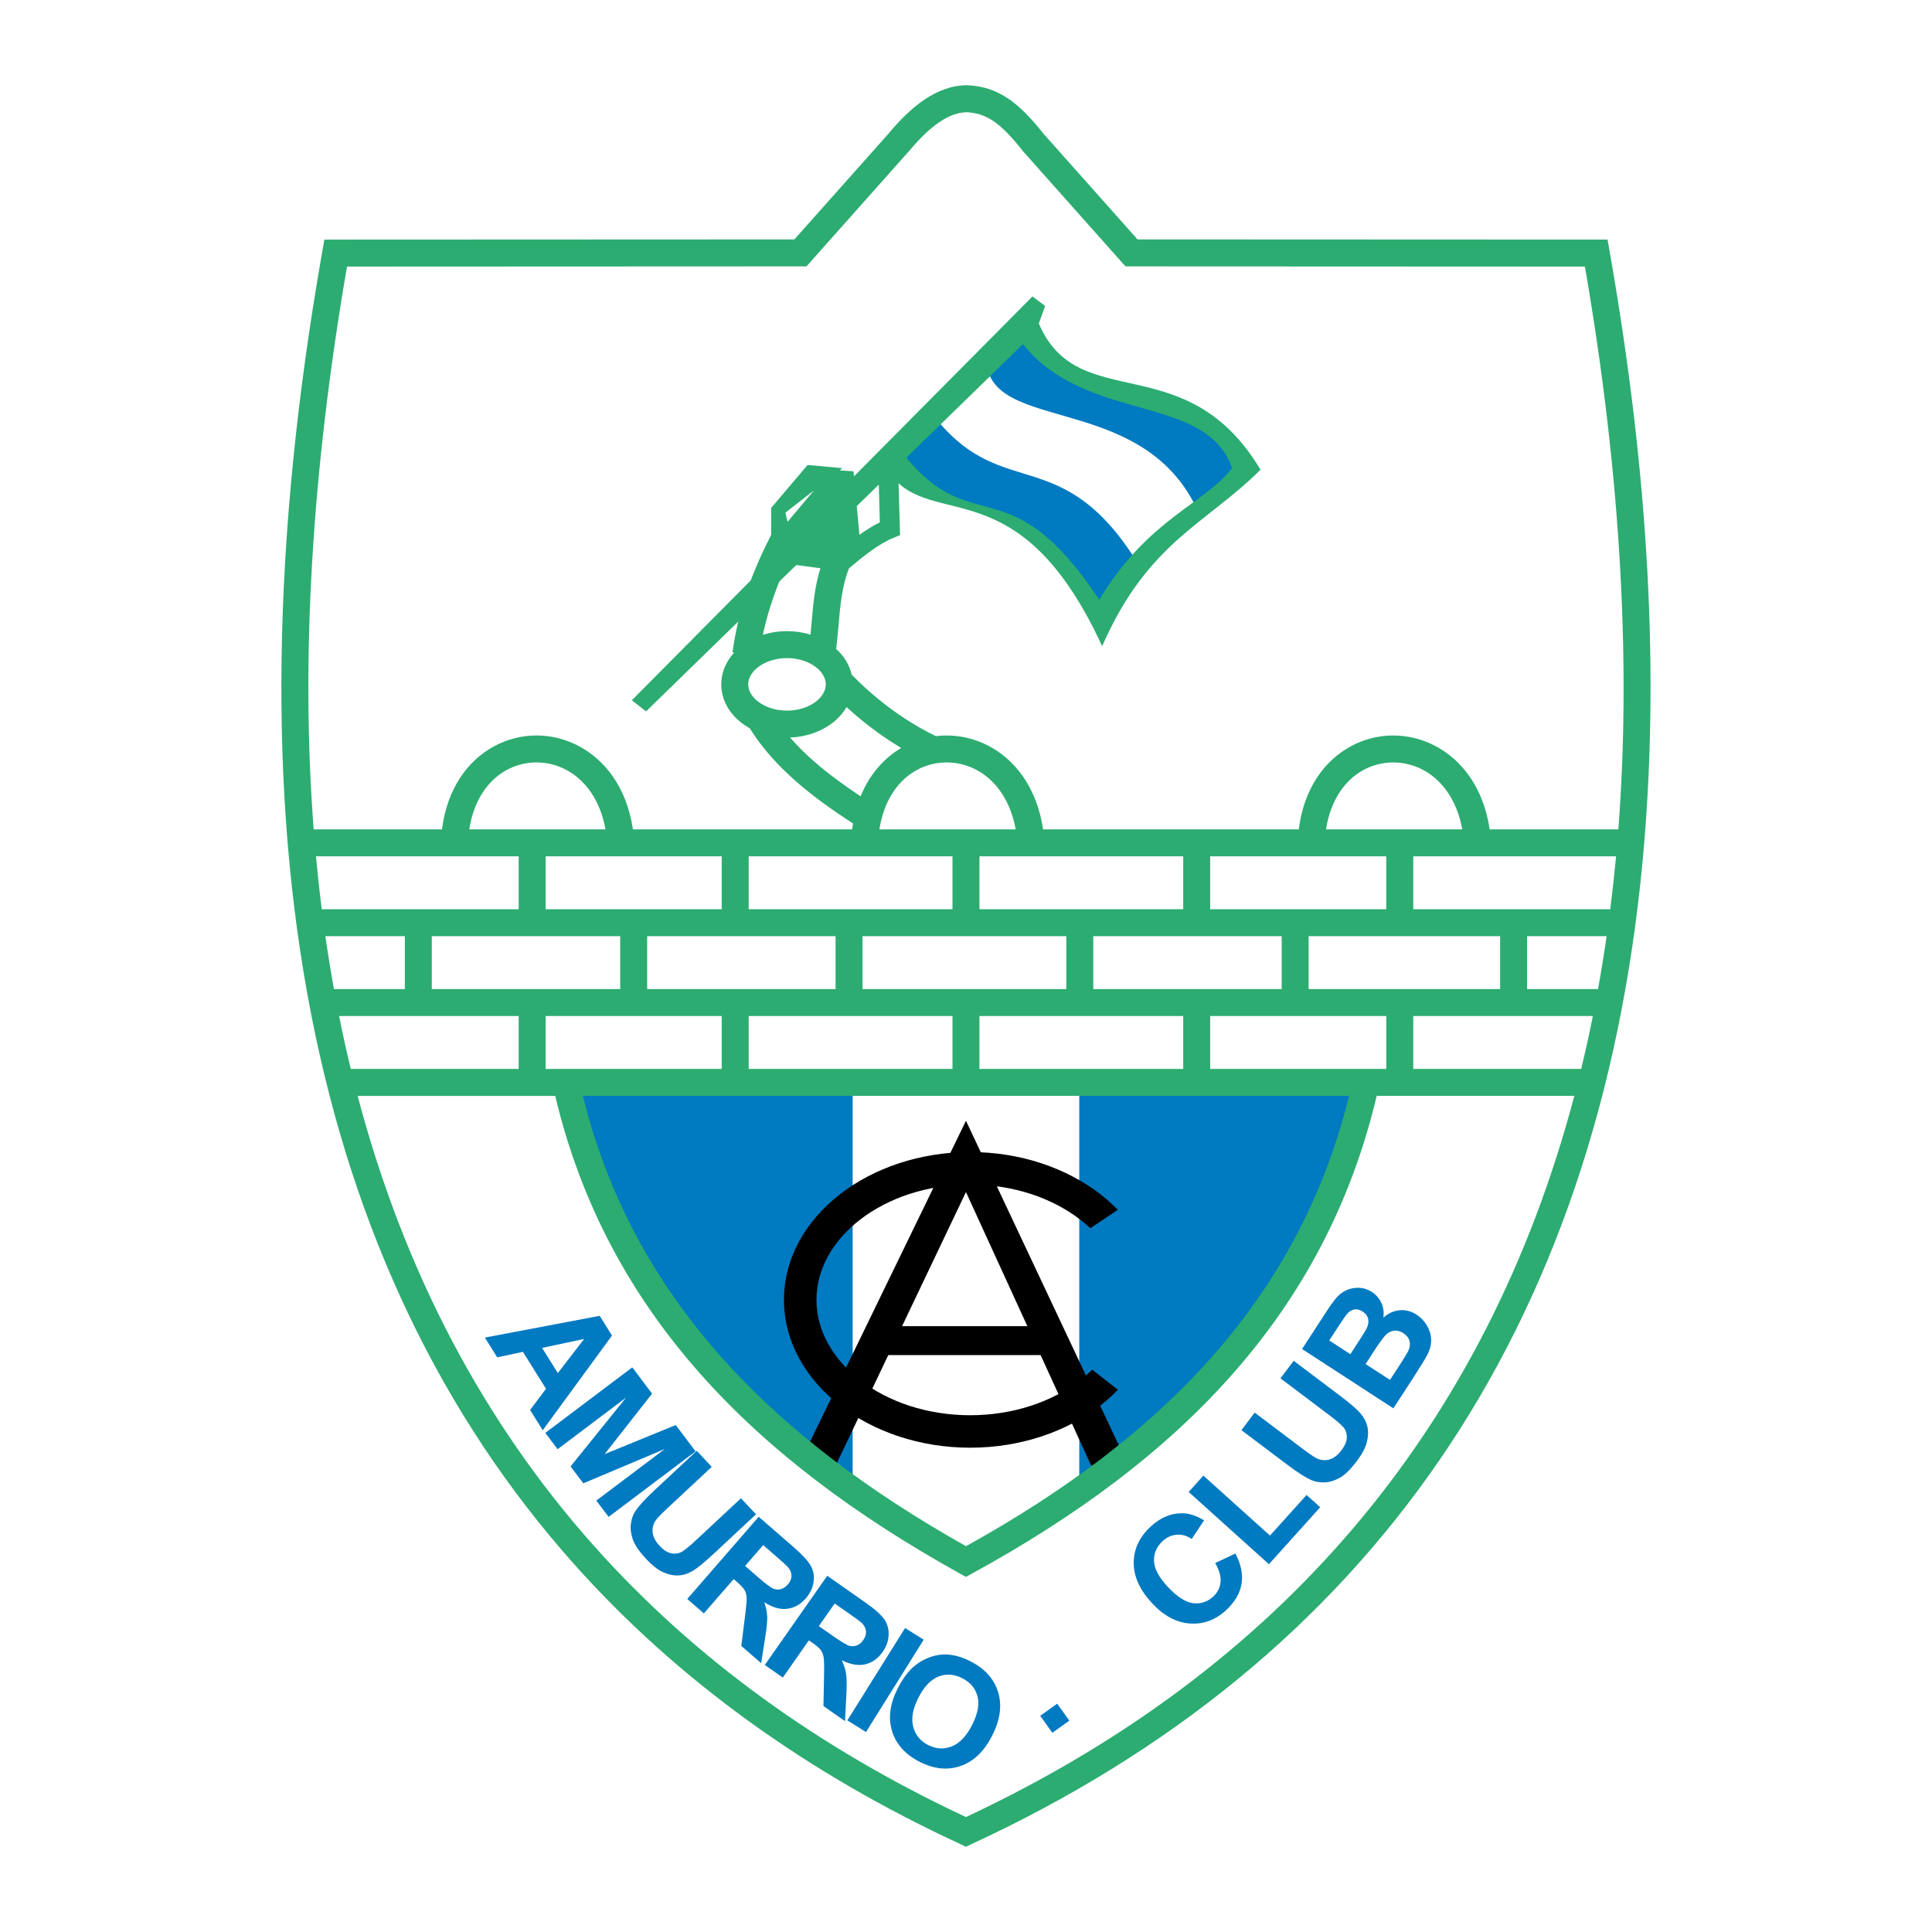 <?xml version="1.0" encoding="utf-8"?>
<!-- Generator: Adobe Illustrator 13.0.0, SVG Export Plug-In . SVG Version: 6.00 Build 14576)  -->
<!DOCTYPE svg PUBLIC "-//W3C//DTD SVG 1.0//EN" "http://www.w3.org/TR/2001/REC-SVG-20010904/DTD/svg10.dtd">
<svg version="1.0" id="Layer_1" xmlns="http://www.w3.org/2000/svg" xmlns:xlink="http://www.w3.org/1999/xlink" x="0px" y="0px"
	 width="192.756px" height="192.756px" viewBox="0 0 192.756 192.756" enable-background="new 0 0 192.756 192.756"
	 xml:space="preserve">
<g>
	<polygon fill-rule="evenodd" clip-rule="evenodd" fill="#FFFFFF" points="0,0 192.756,0 192.756,192.756 0,192.756 0,0 	"/>
	<path fill-rule="evenodd" clip-rule="evenodd" fill="#007AC1" d="M98.586,37.032c1.738,5.845,15.642,2.676,20.855,13.8l4.898-3.965
		c-3.792-8.989-17.38-5.922-21.804-14.117L98.586,37.032L98.586,37.032z"/>
	<path fill-rule="evenodd" clip-rule="evenodd" fill="#007AC1" d="M93.53,41.949c6.636,8.037,12.482,2.273,19.909,14.117
		l-3.477,5.869c-8.163-14.329-13.641-8.671-20.698-15.862L93.53,41.949L93.53,41.949z"/>
	<path fill-rule="evenodd" clip-rule="evenodd" fill="#007AC1" d="M107.679,107.922l28.349-0.17
		c-3.473,17.801-13.626,31.043-28.349,41.164V107.922L107.679,107.922z"/>
	<path fill-rule="evenodd" clip-rule="evenodd" fill="#007AC1" d="M85.068,108.092l-28.348-0.17
		c3.473,17.801,13.625,31.043,28.348,41.164V108.092L85.068,108.092z"/>
	<polygon fill-rule="evenodd" clip-rule="evenodd" points="83.381,146.205 96.374,118.932 108.86,146.205 112.572,146.205 
		96.374,111.818 79.668,146.205 83.381,146.205 	"/>
	<path fill-rule="evenodd" clip-rule="evenodd" d="M88.274,132.314l-1.519,2.881h18.562l-1.351-2.881
		C103.967,132.314,88.105,132.314,88.274,132.314L88.274,132.314z"/>
	<path d="M96.795,114.939L96.795,114.939c5.035,0,9.625,1.605,12.97,4.195c3.462,2.68,5.609,6.412,5.609,10.555l0,0l0,0
		c0,4.141-2.147,7.873-5.609,10.555c-3.345,2.59-7.935,4.193-12.969,4.195h-0.001h0c-5.034-0.002-9.625-1.605-12.969-4.195
		c-3.463-2.682-5.61-6.414-5.61-10.555l0,0l0,0c0-4.143,2.147-7.875,5.61-10.555C87.17,116.545,91.761,114.939,96.795,114.939
		L96.795,114.939L96.795,114.939z M96.796,118.182L96.796,118.182h-0.002c-4.306,0-8.193,1.344-10.993,3.512
		c-2.681,2.074-4.343,4.906-4.343,7.996l0,0l0,0c0,3.09,1.663,5.92,4.343,7.996c2.799,2.166,6.688,3.512,10.993,3.512h0h0.001
		c4.306-0.002,8.193-1.346,10.992-3.512c2.682-2.076,4.344-4.906,4.344-7.996l0,0l0,0c0-3.09-1.662-5.922-4.343-7.996
		C104.99,119.525,101.103,118.182,96.796,118.182L96.796,118.182z"/>
	<path fill-rule="evenodd" clip-rule="evenodd" fill="#007AC1" d="M108.354,122.828l3.543-2.371
		c5.456,4.574,5.906,11.857,0.844,19.143l-4.387-3.428V122.828L108.354,122.828z"/>
	<path fill-rule="evenodd" clip-rule="evenodd" fill="#007AC1" d="M54.151,142.695l-1.265-2.023l1.59-2.111l-2.302-3.686
		l-2.567,0.549l-1.233-1.973l11.455-2.17l1.23,1.967L54.151,142.695L54.151,142.695z M55.657,136.992l2.625-3.406l-4.199,0.893
		L55.657,136.992L55.657,136.992z M54.407,142.961l8.675-6.539l1.976,2.621l-4.732,6.035l7.092-2.902l1.979,2.627l-8.676,6.537
		l-1.226-1.627l6.831-5.146l-8.129,3.424l-1.271-1.686l5.537-6.865l-6.831,5.148L54.407,142.961L54.407,142.961z M69.517,144.746
		l1.494,1.605l-4.304,4.014c-0.682,0.637-1.107,1.07-1.271,1.299c-0.262,0.371-0.371,0.779-0.326,1.221
		c0.045,0.441,0.276,0.889,0.693,1.336c0.424,0.455,0.837,0.711,1.239,0.768s0.763-0.016,1.075-0.221
		c0.314-0.207,0.787-0.602,1.416-1.188l4.396-4.1l1.495,1.604l-4.173,3.893c-0.954,0.889-1.669,1.475-2.142,1.754
		c-0.474,0.281-0.957,0.432-1.445,0.451c-0.489,0.02-0.997-0.092-1.521-0.332c-0.523-0.238-1.08-0.674-1.666-1.303
		c-0.708-0.76-1.156-1.416-1.346-1.971c-0.191-0.555-0.252-1.078-0.185-1.566s0.223-0.914,0.461-1.271
		c0.359-0.529,0.981-1.209,1.87-2.037L69.517,144.746L69.517,144.746z M68.57,159.529l7.126-8.201l3.486,3.029
		c0.875,0.762,1.449,1.391,1.718,1.881c0.268,0.492,0.357,1.031,0.269,1.613c-0.089,0.584-0.344,1.121-0.765,1.605
		c-0.535,0.615-1.159,0.967-1.868,1.053c-0.709,0.086-1.471-0.131-2.28-0.652c0.176,0.52,0.274,1.008,0.289,1.459
		c0.015,0.451-0.057,1.172-0.216,2.15l-0.388,2.471l-1.98-1.723l0.353-2.824c0.13-1.004,0.189-1.662,0.176-1.963
		c-0.012-0.303-0.079-0.562-0.2-0.775c-0.123-0.213-0.374-0.486-0.755-0.816l-0.335-0.291l-2.976,3.422L68.57,159.529L68.57,159.529
		z M74.339,156.234l1.224,1.066c0.793,0.689,1.32,1.088,1.573,1.193c0.256,0.104,0.514,0.125,0.766,0.057
		c0.254-0.066,0.49-0.225,0.704-0.471c0.239-0.275,0.359-0.562,0.36-0.859c0-0.297-0.115-0.586-0.344-0.863
		c-0.118-0.135-0.514-0.496-1.184-1.078l-1.292-1.123L74.339,156.234L74.339,156.234z M76.304,166.115l6.23-8.9l3.783,2.65
		c0.95,0.664,1.586,1.23,1.905,1.689c0.318,0.461,0.463,0.988,0.437,1.576c-0.027,0.59-0.225,1.15-0.592,1.676
		c-0.468,0.668-1.052,1.082-1.747,1.244c-0.697,0.158-1.477,0.021-2.336-0.412c0.229,0.498,0.378,0.973,0.44,1.422
		c0.062,0.447,0.066,1.17,0.01,2.162l-0.128,2.496l-2.15-1.506l0.056-2.846c0.024-1.014,0.014-1.672-0.03-1.971
		c-0.043-0.299-0.137-0.551-0.279-0.75c-0.145-0.199-0.422-0.445-0.836-0.734l-0.364-0.254l-2.602,3.715L76.304,166.115
		L76.304,166.115z M81.697,162.236l1.328,0.932c0.861,0.604,1.427,0.945,1.689,1.023c0.266,0.076,0.524,0.07,0.768-0.025
		c0.245-0.092,0.463-0.273,0.65-0.539c0.209-0.299,0.298-0.598,0.269-0.893c-0.031-0.297-0.175-0.572-0.433-0.824
		c-0.131-0.121-0.563-0.439-1.29-0.949l-1.402-0.98L81.697,162.236L81.697,162.236z M84.542,171.643l5.757-9.213l1.86,1.162
		l-5.757,9.213L84.542,171.643L84.542,171.643z M89.574,168.434c0.501-0.984,1.071-1.738,1.708-2.258
		c0.47-0.379,0.999-0.67,1.577-0.867c0.579-0.199,1.146-0.277,1.695-0.234c0.733,0.053,1.496,0.279,2.283,0.682
		c1.425,0.725,2.341,1.75,2.746,3.07s0.206,2.771-0.596,4.346c-0.796,1.562-1.845,2.568-3.143,3.018
		c-1.298,0.451-2.661,0.314-4.082-0.41c-1.439-0.734-2.361-1.758-2.763-3.066C88.597,171.4,88.789,169.975,89.574,168.434
		L89.574,168.434z M91.624,169.393c-0.559,1.098-0.732,2.059-0.514,2.881c0.218,0.824,0.718,1.436,1.497,1.832
		c0.778,0.396,1.561,0.441,2.346,0.135c0.785-0.307,1.466-1.023,2.037-2.145c0.565-1.107,0.744-2.062,0.536-2.854
		c-0.207-0.791-0.716-1.396-1.521-1.807c-0.805-0.41-1.597-0.465-2.37-0.164s-1.446,1.008-2.014,2.123L91.624,169.393
		L91.624,169.393z"/>
	<path fill-rule="evenodd" clip-rule="evenodd" fill="#007AC1" d="M121.239,155.947l2.016-0.955c0.57,1.088,0.775,2.104,0.612,3.039
		c-0.16,0.938-0.669,1.807-1.521,2.602c-1.056,0.984-2.261,1.434-3.609,1.346c-1.352-0.088-2.612-0.758-3.777-2.006
		c-1.233-1.322-1.85-2.67-1.85-4.037c0.002-1.369,0.559-2.572,1.671-3.609c0.972-0.906,2.029-1.357,3.172-1.35
		c0.679,0.004,1.405,0.24,2.178,0.707l-1.234,1.859c-0.478-0.322-0.979-0.465-1.498-0.426c-0.519,0.039-0.994,0.258-1.419,0.656
		c-0.589,0.549-0.87,1.207-0.844,1.969c0.028,0.766,0.483,1.623,1.366,2.568c0.936,1.004,1.786,1.553,2.543,1.641
		c0.759,0.092,1.43-0.135,2.007-0.672c0.427-0.398,0.668-0.877,0.721-1.434c0.055-0.559-0.122-1.191-0.531-1.896L121.239,155.947
		L121.239,155.947z M126.601,156.061l-8.008-7.209l1.468-1.631l6.646,5.986l3.65-4.055l1.36,1.225L126.601,156.061L126.601,156.061z
		 M123.858,142.688l1.321-1.752l4.699,3.543c0.745,0.561,1.247,0.904,1.5,1.025c0.41,0.193,0.833,0.23,1.26,0.109
		c0.426-0.119,0.827-0.426,1.194-0.914c0.374-0.496,0.555-0.947,0.541-1.354c-0.014-0.404-0.147-0.748-0.404-1.02
		c-0.258-0.273-0.729-0.672-1.416-1.188l-4.8-3.619l1.319-1.75l4.558,3.434c1.041,0.785,1.743,1.387,2.1,1.805
		c0.359,0.418,0.591,0.867,0.696,1.344c0.104,0.479,0.082,0.998-0.063,1.555c-0.146,0.559-0.478,1.182-0.995,1.869
		c-0.624,0.828-1.193,1.385-1.705,1.668c-0.514,0.283-1.018,0.436-1.511,0.453c-0.493,0.02-0.939-0.061-1.333-0.232
		c-0.583-0.262-1.36-0.758-2.331-1.488L123.858,142.688L123.858,142.688z M129.909,134.592l2.366-3.641
		c0.469-0.721,0.848-1.238,1.137-1.555c0.289-0.314,0.623-0.549,0.995-0.705c0.371-0.156,0.778-0.227,1.215-0.205
		c0.438,0.02,0.854,0.156,1.248,0.412c0.427,0.277,0.743,0.648,0.951,1.107c0.206,0.461,0.271,0.947,0.194,1.457
		c0.52-0.451,1.073-0.697,1.655-0.742c0.583-0.045,1.14,0.102,1.665,0.443c0.414,0.27,0.757,0.627,1.022,1.072
		s0.408,0.914,0.426,1.398c0.018,0.486-0.104,0.994-0.369,1.518c-0.166,0.326-0.625,1.082-1.38,2.258l-2.015,3.102L129.909,134.592
		L129.909,134.592z M132.62,133.738l2.108,1.369l0.783-1.205c0.465-0.717,0.743-1.17,0.836-1.357
		c0.168-0.338,0.219-0.658,0.155-0.953c-0.062-0.297-0.242-0.543-0.536-0.732c-0.281-0.184-0.562-0.256-0.837-0.215
		c-0.276,0.041-0.534,0.203-0.771,0.486c-0.138,0.17-0.49,0.688-1.052,1.551L132.62,133.738L132.62,133.738z M136.243,136.092
		l2.438,1.582l1.105-1.701c0.43-0.664,0.684-1.098,0.763-1.299c0.128-0.305,0.152-0.607,0.071-0.902
		c-0.08-0.297-0.283-0.551-0.605-0.762c-0.273-0.176-0.55-0.262-0.825-0.254c-0.276,0.01-0.542,0.109-0.79,0.303
		c-0.249,0.197-0.647,0.711-1.19,1.549L136.243,136.092L136.243,136.092z"/>
	<polygon fill-rule="evenodd" clip-rule="evenodd" fill="#007AC1" points="103.782,171.189 105.475,169.975 106.688,171.668 
		104.996,172.881 103.782,171.189 	"/>
	<path fill="#2CAC71" d="M33.489,23.905l45.768-0.02l9.368-10.527l-0.002-0.002c1.15-1.38,2.337-2.554,3.583-3.399
		c1.346-0.913,2.761-1.445,4.269-1.453h0.068c1.469,0.071,2.731,0.462,3.995,1.3c1.166,0.773,2.295,1.917,3.579,3.547l9.373,10.533
		l45.768,0.02l1.128,0l0.196,1.113v0.002c1.979,11.222,3.233,21.902,3.778,32.04c0.545,10.131,0.38,19.762-0.48,28.89
		c-4.434,46.975-27.362,79.73-66.944,98.035l-0.574,0.266l-0.566-0.271h-0.001l0-0.002c-7.683-3.555-14.738-7.654-21.152-12.299
		c-6.437-4.66-12.222-9.861-17.343-15.598C30.971,126.586,21.979,82.819,32.166,25.019l0.196-1.113L33.489,23.905L33.489,23.905z
		 M31.296,82.744h12.802c0.517-4.099,2.581-6.864,5.174-8.276c1.308-0.712,2.741-1.075,4.175-1.089
		c1.431-0.014,2.873,0.321,4.202,1.004c2.685,1.381,4.875,4.17,5.498,8.361H85.02c0.025-0.199,0.055-0.395,0.086-0.588
		c-2.017-1.301-3.888-2.638-5.548-4.079c-1.898-1.648-3.515-3.421-4.757-5.417c-0.277-0.153-0.538-0.323-0.78-0.508
		c-1.271-0.967-2.06-2.335-2.061-3.872V68.28v0c0-1.195,0.477-2.288,1.287-3.17l-0.165-0.022c0.249-1.834,0.66-3.654,1.232-5.46
		c0.574-1.812,1.311-3.621,2.212-5.429l0.426-0.856l0.951,0.126l6.004,0.793l0.561,0.074c0.401-0.322,0.807-0.635,1.219-0.933
		c0.695-0.501,1.394-0.946,2.096-1.294l-0.14-4.898l1.978-0.054l0.158,5.551l0.02,0.683l-0.637,0.26
		c-0.768,0.312-1.543,0.788-2.323,1.351c-0.691,0.499-1.405,1.082-2.125,1.688c-0.71,1.744-0.88,3.701-1.056,5.729
		c-0.064,0.736-0.128,1.482-0.234,2.324c0.782,0.71,1.33,1.591,1.549,2.571c0.262,0.267,0.53,0.532,0.805,0.793
		c0.375,0.358,0.754,0.704,1.135,1.035c1.924,1.67,4.094,3.156,6.458,4.304c0.332-0.041,0.665-0.063,0.998-0.066
		c1.431-0.014,2.874,0.321,4.203,1.004c2.684,1.381,4.873,4.17,5.498,8.361h25.507c0.518-4.099,2.581-6.864,5.174-8.276
		c1.308-0.712,2.74-1.075,4.175-1.089c1.431-0.014,2.873,0.321,4.202,1.004c2.685,1.381,4.874,4.17,5.498,8.361h12.837
		c0.618-8.071,0.69-16.587,0.208-25.546c-0.522-9.718-1.699-19.92-3.542-30.604l-45.239-0.02l-0.602,0l-0.402-0.451l-9.799-11.013
		l-0.053-0.063c-1.122-1.428-2.063-2.399-2.977-3.005c-0.818-0.543-1.648-0.798-2.624-0.848c-0.908,0.018-1.812,0.378-2.713,0.989
		c-1.019,0.691-2.027,1.695-3.026,2.895l-0.032,0.031l-9.799,11.013l-0.402,0.451l-0.602,0l-45.237,0.02
		C31.079,47.14,30,65.859,31.296,82.744L31.296,82.744z M161.235,85.434H141v5.278h19.655c0.208-1.653,0.396-3.322,0.555-5.013
		C161.219,85.611,161.227,85.522,161.235,85.434L161.235,85.434z M160.293,93.402h-7.937v5.278h7.08
		C159.751,96.943,160.036,95.184,160.293,93.402L160.293,93.402z M158.922,101.369H141v5.279h16.754
		C158.175,104.912,158.563,103.152,158.922,101.369L158.922,101.369z M157.071,109.338h-19.718
		c-2.578,10.875-7.499,19.914-14.264,27.619c-6.941,7.91-15.813,14.398-26.075,20.018l-0.646,0.354l-0.646-0.359
		c-10.1-5.615-18.966-12.1-25.944-20.006c-6.803-7.707-11.8-16.748-14.383-27.625H35.681c4.651,17.574,12.574,32.564,23.627,44.947
		c5.009,5.611,10.65,10.686,16.912,15.219c6.124,4.436,12.845,8.363,20.151,11.781C127.699,166.625,148.256,142.602,157.071,109.338
		L157.071,109.338z M34.996,106.648h16.752v-5.279H33.831C34.188,103.152,34.576,104.914,34.996,106.648L34.996,106.648z
		 M33.316,98.68h7.075v-5.278h-7.928C32.719,95.183,33.002,96.943,33.316,98.68L33.316,98.68z M32.098,90.712h19.65v-5.278H31.524
		C31.688,87.214,31.879,88.974,32.098,90.712L32.098,90.712z M134.596,109.338H58.152c2.515,10.145,7.243,18.609,13.633,25.85
		c6.609,7.488,15.011,13.682,24.594,19.076c9.723-5.391,18.121-11.584,24.693-19.07
		C127.429,127.951,132.087,119.484,134.596,109.338L134.596,109.338z M46.817,82.744h13.596c-0.551-3.02-2.11-5.006-3.994-5.975
		c-0.926-0.476-1.939-0.709-2.952-0.7c-1.01,0.01-2.01,0.261-2.914,0.752C48.74,77.809,47.278,79.78,46.817,82.744L46.817,82.744z
		 M87.74,82.744h13.596c-0.552-3.02-2.11-5.006-3.995-5.975c-0.926-0.476-1.939-0.709-2.952-0.7c-1.01,0.01-2.01,0.261-2.914,0.752
		C89.663,77.809,88.2,79.78,87.74,82.744L87.74,82.744z M132.296,82.744h13.596c-0.552-3.02-2.11-5.006-3.994-5.975
		c-0.926-0.476-1.939-0.709-2.952-0.7c-1.01,0.01-2.01,0.261-2.914,0.752C134.219,77.809,132.757,79.78,132.296,82.744
		L132.296,82.744z M76.109,63.338c0.746-0.237,1.56-0.369,2.409-0.369h0.001h0.001c0.825,0,1.617,0.124,2.346,0.349
		c0.035-0.373,0.068-0.753,0.101-1.131c0.162-1.874,0.319-3.692,0.889-5.493l-3.337-0.44c-0.652,1.395-1.199,2.789-1.64,4.182
		C76.571,61.408,76.314,62.375,76.109,63.338L76.109,63.338z M84.459,70.548c-0.353,0.607-0.844,1.151-1.441,1.605
		c-1.097,0.834-2.571,1.371-4.19,1.431c0.748,0.862,1.58,1.679,2.484,2.464c1.365,1.185,2.896,2.304,4.55,3.398
		c0.897-2.205,2.349-3.814,4.053-4.821c-1.706-1.018-3.298-2.189-4.758-3.457C84.919,70.963,84.687,70.755,84.459,70.548
		L84.459,70.548z M78.521,65.659L78.521,65.659h-0.002c-1.132,0-2.146,0.341-2.868,0.891c-0.617,0.469-1,1.083-1,1.729v0v0.001
		c0,0.646,0.382,1.259,0.999,1.729c0.723,0.55,1.737,0.891,2.869,0.891h0h0.001c1.132,0,2.146-0.341,2.868-0.89
		c0.617-0.469,1-1.083,1-1.729v0v-0.001c0-0.646-0.383-1.26-0.999-1.729C80.667,66,79.652,65.659,78.521,65.659L78.521,65.659z
		 M138.31,106.648v-5.279H120.74v5.279H138.31L138.31,106.648z M118.051,106.648v-5.279H97.719v5.279H118.051L118.051,106.648z
		 M95.029,106.648v-5.279H74.697v5.279H95.029L95.029,106.648z M72.007,106.648v-5.279H54.438v5.279H72.007L72.007,106.648z
		 M149.667,93.402h-19.104v5.278h19.104V93.402L149.667,93.402z M138.31,85.434H120.74v5.278h17.569V85.434L138.31,85.434z
		 M127.873,93.402h-18.797v5.278h18.797V93.402L127.873,93.402z M118.051,85.434H97.719v5.278h20.332V85.434L118.051,85.434z
		 M106.386,93.402H86.055v5.278h20.331V93.402L106.386,93.402z M95.029,85.434H74.697v5.278h20.332V85.434L95.029,85.434z
		 M83.364,93.402H64.567v5.278h18.797V93.402L83.364,93.402z M72.007,85.434H54.438v5.278h17.569V85.434L72.007,85.434z
		 M61.877,93.402H43.081v5.278h18.796V93.402L61.877,93.402z"/>
	<path fill-rule="evenodd" clip-rule="evenodd" fill="#2CAC71" d="M85.788,53.845l-0.31-3.35l3.32-3.235
		c4.177,5.72,12.901-0.735,21.165,17.212c4.529-10.363,10.322-12.16,15.8-17.606c-7.426-12.425-18.17-5.34-22.12-14.593l0.632-1.745
		l-1.264-0.952L85.202,47.525l-0.046-0.5l-1.385-0.099l0.279-0.218l-3.476-0.317l-3.634,4.283v3.331v0.476l0.527-0.353l0.962,0.225
		L63.036,69.866l1.422,1.11l16.464-16.042l2.812,0.656L85.788,53.845L85.788,53.845z M90.43,45.669l11.631-11.334
		c6.32,7.931,18.328,4.917,20.856,12.372c-2.682,3.537-8.354,5.019-13.247,13.125C100.789,46.456,97.151,53.811,90.43,45.669
		L90.43,45.669z M81.216,48.92l-2.644,3.144l-0.21-0.915L81.216,48.92L81.216,48.92z"/>
</g>
</svg>

